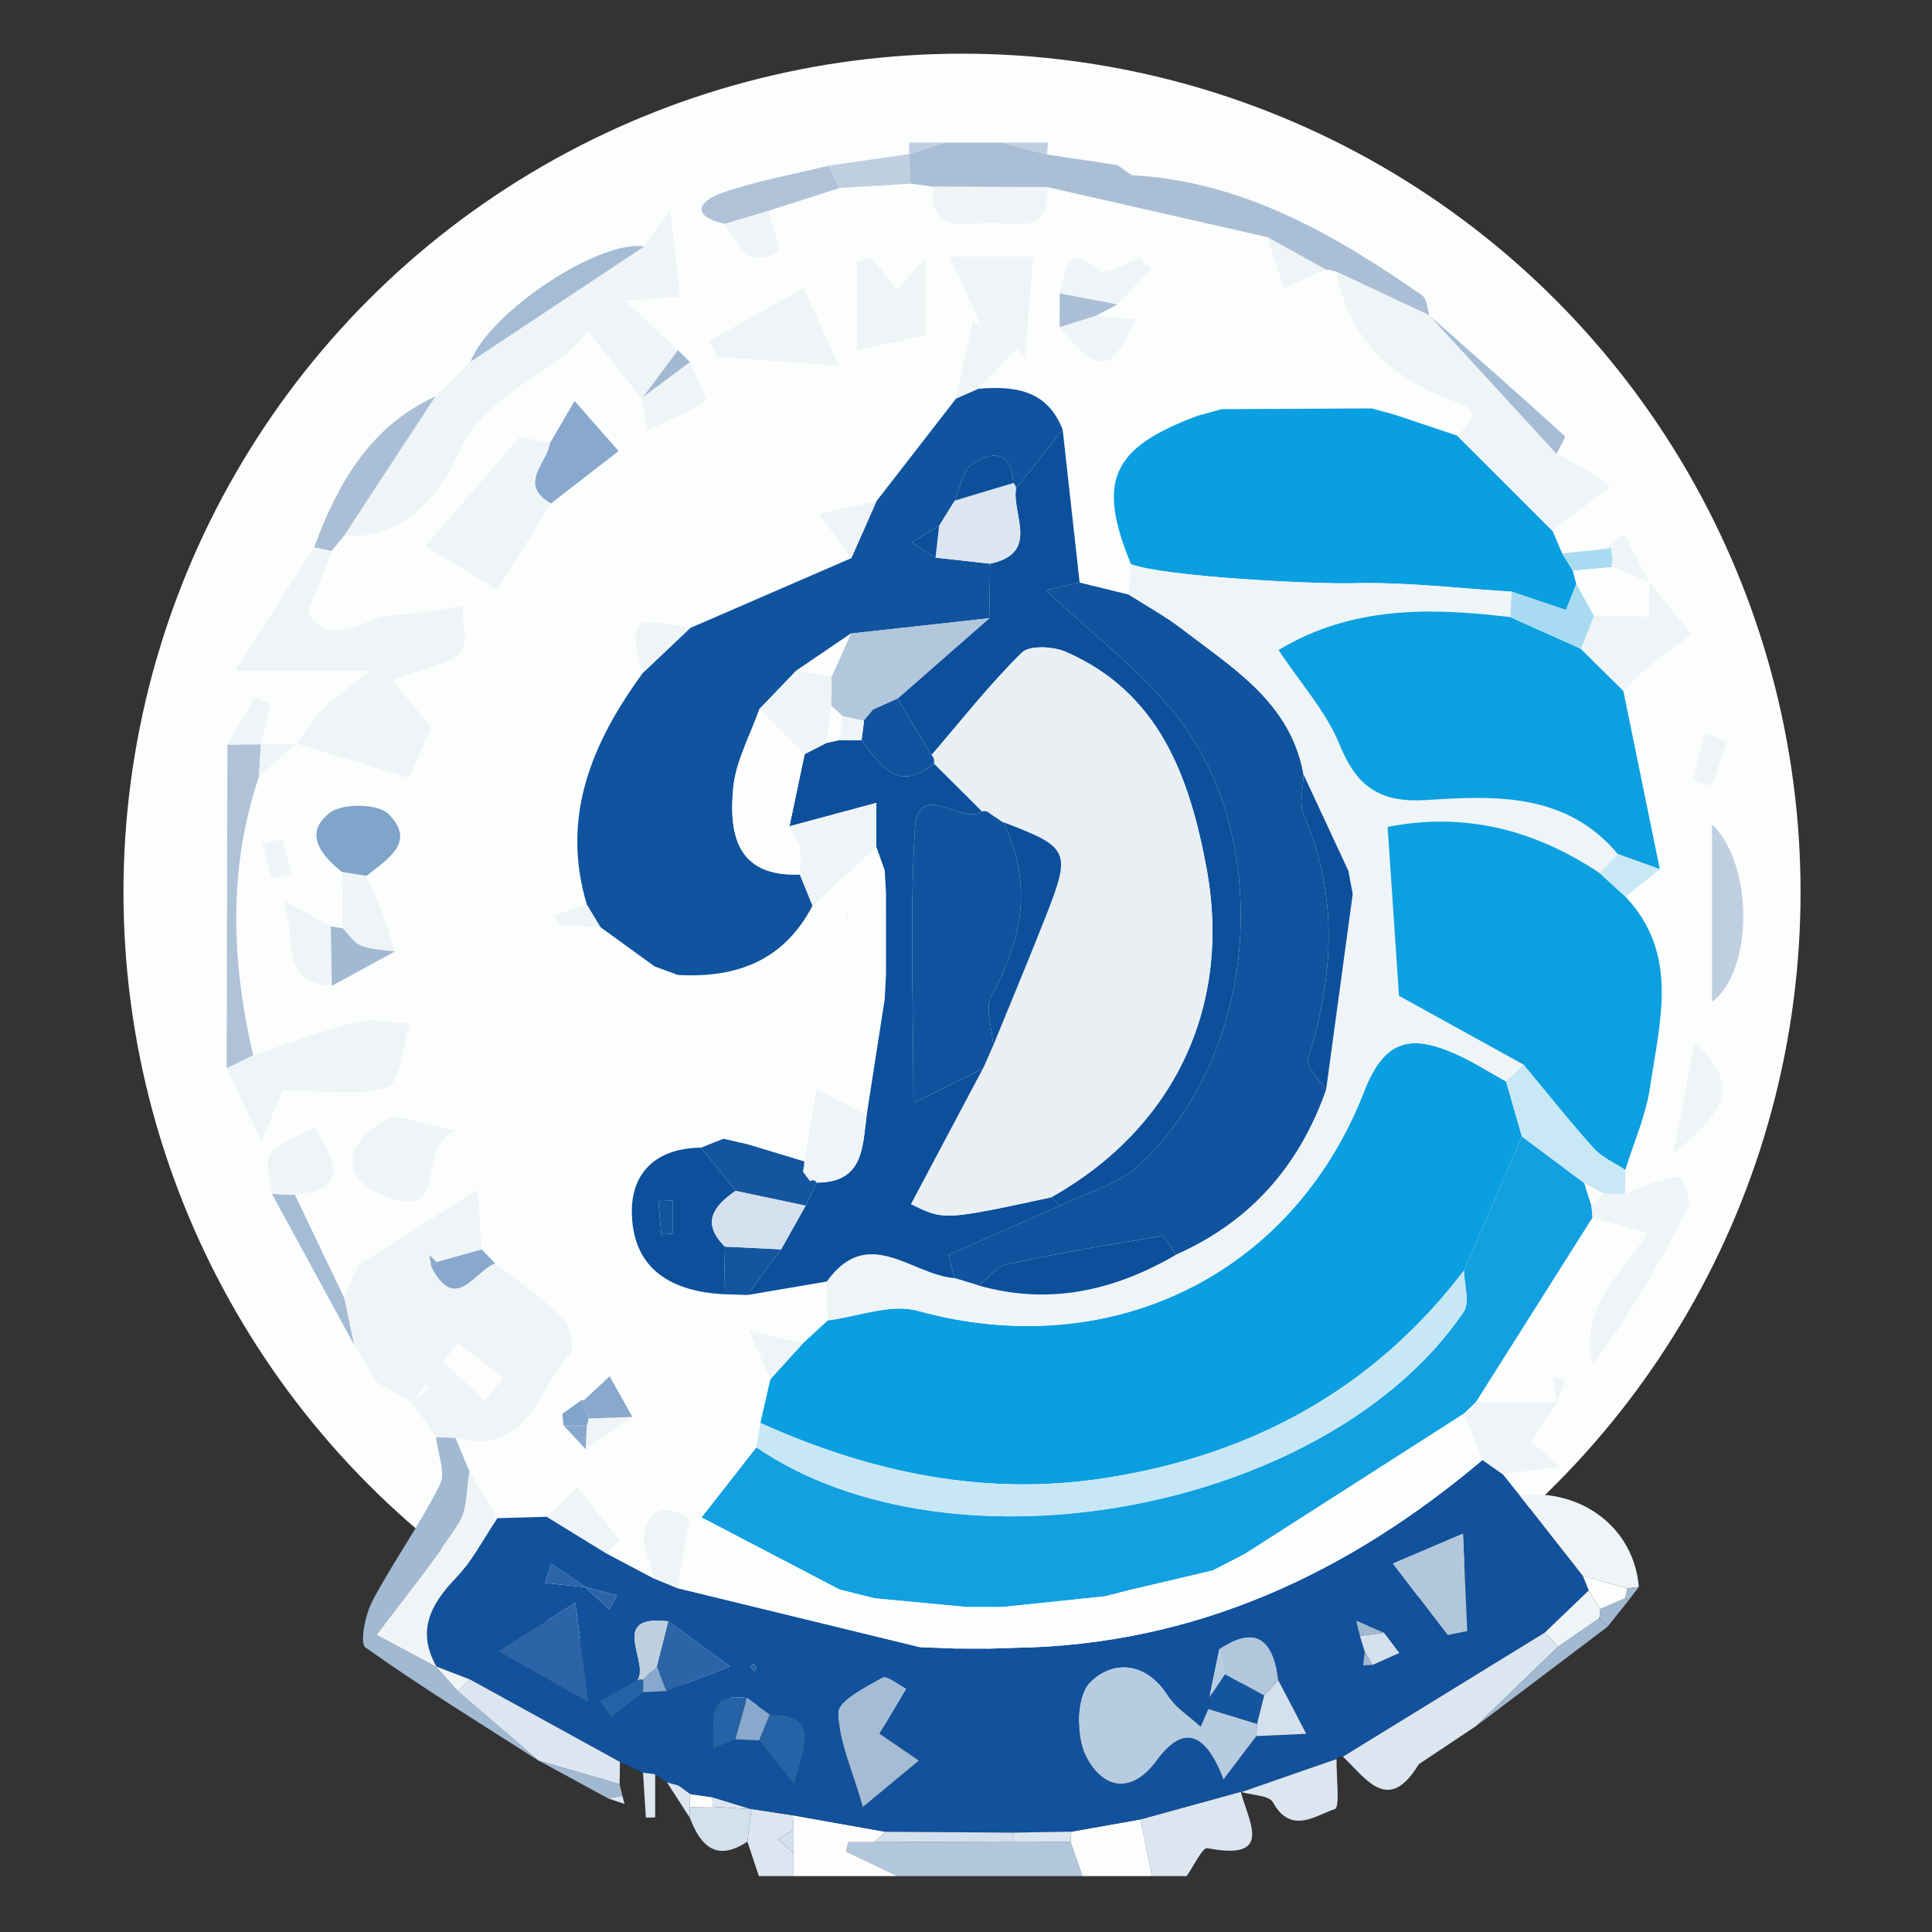 <?xml version="1.0" encoding="utf-8"?>
<!-- Generator: Adobe Illustrator 24.1.2, SVG Export Plug-In . SVG Version: 6.00 Build 0)  -->
<svg version="1.1" id="Слой_1" xmlns="http://www.w3.org/2000/svg" xmlns:xlink="http://www.w3.org/1999/xlink" x="0px" y="0px"
	 viewBox="0 0 1024 1024" style="enable-background:new 0 0 1024 1024;" xml:space="preserve">
<rect x="0" y="0" width="1024" height="1024" fill="#333333" stroke="none"/>
<g>
	<circle style="fill:#FCFDFD;" cx="509.889" cy="472.889" r="444.444"/>
	<path style="fill:#AABFD5;" d="M599.785,92.868c58.767,3.118,107.253,31.271,153.896,63.614
		c2.573,1.784,2.723,7.061,4,10.714
		c-16.436-7.717-32.872-15.435-49.309-23.154c-1.896-0.561-3.826-0.953-5.791-1.177
		c-10.325-5.735-20.649-11.471-30.973-17.207
		c-38.835-8.832-77.669-17.664-116.501-26.487
		c-20.182-0.062-40.367-0.132-60.552-0.203c-3.984-0.556-7.969-1.113-11.959-1.642
		c-0.27-5.204-0.535-10.435-0.799-15.667c0,0,0.047-0.038,0.047-0.037
		c6.14-2.015,12.279-4.031,18.418-6.047c10.213,0,20.426,0,30.639,0
		c8.017,2.112,16.034,4.224,24.051,6.336c12.439,1.868,24.878,3.736,37.318,5.607
		C594.776,89.302,597.281,91.085,599.785,92.868z"/>
	<path style="fill:#DCE6F1;" d="M657.646,949.684c3.979,15.633,17.874,36.833-17.706,29.883
		c-2.6-0.508-7.279,9.62-10.991,14.804c-6.128,0-12.256,0-18.384,0
		c-2.02-10.022-4.04-20.044-6.06-30.066
		C622.219,959.431,639.933,954.557,657.646,949.684z"/>
	<path style="fill:#B2C7DC;" d="M573.799,994.37c-32.682,0-65.364,0-98.046,0
		c-9.135-4.364-18.27-8.729-27.405-13.093c0.445-1.632,0.891-3.264,1.336-4.897
		c4.565,0,9.13,0,13.695-0.003c24.546-0.118,49.092-0.232,73.638-0.347
		c10.135,0.089,20.27,0.178,30.405,0.267
		C569.547,982.321,571.673,988.346,573.799,994.37z"/>
	<path style="fill:#FDFDFD;" d="M463.378,976.38c-4.565,0-9.13,0-13.695,0
		c-0.445,1.632-0.891,3.264-1.336,4.897c9.135,4.365,18.27,8.729,27.405,13.093
		c-18.384,0-36.767,0-55.151,0c-0.003-4.085-0.006-8.17-0.008-12.255
		c0.025-4.091,0.05-8.183,0.075-12.274c-0.146-2.56-0.292-5.121-0.438-7.681
		c16.356,2.903,32.711,5.807,49.067,8.71
		C467.324,972.707,465.351,974.544,463.378,976.38z"/>
	<path style="fill:#FCFDFD;" d="M573.799,994.37c-2.126-6.025-4.252-12.049-6.375-18.077
		c0.095-1.831,0.227-3.656,0.401-5.479c12.227-2.17,24.455-4.34,36.682-6.51
		c2.02,10.022,4.04,20.044,6.06,30.066
		C598.31,994.37,586.054,994.37,573.799,994.37z"/>
	<path style="fill:#DCE6F1;" d="M420.229,962.16c0.146,2.56,0.292,5.121,0.437,7.682
		c-2.747,1.67-5.493,3.34-8.239,5.01c2.722,2.421,5.444,4.842,8.166,7.264
		c0.003,4.085,0.006,8.17,0.008,12.255c-6.128,0-12.256,0-18.384,0
		c-2.026-6.089-4.052-12.177-6.078-18.268c0.715-5.768,1.43-11.535,2.145-17.301
		C405.6,959.921,412.914,961.04,420.229,962.16z"/>
	<path style="fill:#BECFE0;" d="M554.954,81.91c-8.017-2.112-16.034-4.224-24.051-6.336
		c8.171,0,16.341,0,24.512,0C555.261,77.686,555.108,79.798,554.954,81.91z"/>
	<path style="fill:#BECFE0;" d="M500.264,75.574c-6.139,2.016-12.279,4.032-18.418,6.047
		c0.053-2.016,0.064-4.032,0.035-6.047C488.008,75.574,494.136,75.574,500.264,75.574
		z"/>
	<path style="fill:#12519C;" d="M420.229,962.16c-7.315-1.12-14.63-2.239-21.944-3.358
		l-0.285,0.106c-6.822-2.093-13.644-4.185-20.466-6.278
		c-3.929-0.559-7.857-1.118-11.786-1.677c0,0,0.475,0.276,0.475,0.276
		c-2.201-1.621-4.402-3.243-6.602-4.864c-2.035-0.552-4.069-1.104-6.104-1.656
		c-2.087-1.44-4.174-2.88-6.261-4.32c-2.145-0.288-4.29-0.576-6.435-0.864
		c-4.075-1.886-8.15-3.771-12.226-5.657
		c-26.511-14.577-53.022-29.153-79.532-43.73
		c-6.044-2.328-12.087-4.655-18.131-6.983l0.587,0.476
		c-10.768-18.727-3.649-32.917,9.989-47.121c8.834-9.201,14.813-21.141,22.071-31.853
		c8.755-0.243,17.509-0.486,26.264-0.732c10.518,6.462,21.037,12.926,31.555,19.39
		c8.397,4.437,16.794,8.873,25.191,13.31c4.161,1.703,8.321,3.406,12.482,5.109
		c42.844,10.43,85.689,20.861,128.533,31.291
		c6.32,0.246,12.64,0.491,18.96,0.737c6.014,0.014,12.028,0.027,18.042,0.041
		c4.324-0.136,8.648-0.273,12.971-0.409c95.474-1.45,176.427-39.064,248.184-99.576
		c3.585,2.516,7.17,5.031,10.756,7.547c2.942,3.69,5.884,7.38,8.828,11.069
		c11.189,14.257,22.377,28.515,33.563,42.773c1.065,2.576,2.13,5.153,3.196,7.729
		c-7.79,7.471-15.58,14.943-23.37,22.414
		c-35.648,21.91-71.297,43.82-106.945,65.73l-1.962-0.103
		c0,0-1.42,1.357-1.42,1.358c-16.787,5.833-33.574,11.666-50.361,17.499
		c0,0-0.395-0.145-0.397-0.147c-17.716,4.871-35.43,9.745-53.143,14.618
		c-12.227,2.17-24.455,4.34-36.682,6.51c-10.246,0.172-20.493,0.343-30.739,0.515
		c-22.596-0.153-45.192-0.307-67.788-0.46
		C452.941,967.966,436.585,965.063,420.229,962.16z M723.343,875.44
		c-0.283,2.404-0.566,4.809-0.849,7.213c1.65-0.057,3.3-0.115,4.951-0.172
		c4.742-2.123,9.484-4.247,14.226-6.37c-2.695-3.57-5.39-7.139-8.085-10.709
		c-4.86-2.08-9.721-4.159-14.581-6.239c0.59,2.644,1.18,5.287,1.77,7.931
		C721.63,869.875,722.486,872.658,723.343,875.44z M310.251,841.288
		c4.239,3.928,8.479,7.855,12.718,11.783c1.364-2.526,2.728-5.052,4.092-7.578
		c-5.571-1.435-11.142-2.869-16.713-4.304c-6.063-4.137-12.126-8.274-18.189-12.41
		c-1.11,3.41-2.22,6.819-3.33,10.229
		C295.969,839.768,303.109,840.528,310.251,841.288z M340.854,896.899
		c4.11-0.197,8.219-0.393,12.329-0.59c8.898-3.43,17.797-6.86,33.81-13.033
		c-15.985-11.666-24.401-17.809-32.818-23.952
		c-32.267-3.732-9.577,21.53-16.467,31.186
		c-6.609,3.678-13.218,7.355-19.827,11.033c2.046,2.891,4.093,5.782,6.139,8.673
		C329.631,905.779,335.242,901.342,340.854,896.899z M646.253,874.2
		c-1.75,8.474-3.5,16.949-5.249,25.423c-0.183,2.043-0.367,4.087-0.55,6.13
		c-1.363,3.151-2.725,6.302-4.088,9.453c-5.976-5.525-13.367-10.134-17.657-16.751
		c-11.75-18.125-29.37-18.455-41.007-6.54
		c-7.045,7.214-7.419,27.905-2.305,38.417c8.073,16.594,23.361,22.213,37.752,2.636
		c12.852-17.483,24.946-17.078,35.336,10.129
		c7.723-10.192,12.554-16.567,17.384-22.94c8.164-0.369,16.328-0.737,26.485-1.196
		c-6.03-11.547-10.458-20.028-14.886-28.508
		C674.758,870.268,666.536,860.661,646.253,874.2z M377.703,926.988
		c4.014-1.711,8.027-3.421,12.041-5.131c4.193,0.204,8.386,0.409,12.579,0.613
		c4.905,6.094,9.809,12.189,18.568,23.072
		c6.34-22.271,12.665-36.612-12.927-36.771c-4.01-2.942-8.021-5.884-12.031-8.827
		c-24.292-3.245-16.101,15.373-18.222,27.05c-0.462,0.847-0.923,1.695-1.385,2.542
		C376.784,928.688,377.244,927.838,377.703,926.988z M466.099,918.869
		c5.149-8.648,9.651-16.211,14.153-23.773c-4.272-2.113-10.208-7.141-12.522-5.822
		c-8.843,5.041-23.249,12.095-23.277,18.453
		c-0.066,14.706,7.04,29.445,12.901,50.004
		c14.154-11.747,21.024-17.448,29.64-24.599
		C477.118,926.391,470.904,922.149,466.099,918.869z M767.341,866.611
		c3.443-0.707,6.887-1.414,10.33-2.121c-0.76-17.195-1.519-34.39-2.279-51.586
		c-11.435,4.876-22.871,9.752-37.105,15.821
		C750.865,845.128,759.103,855.87,767.341,866.611z M311.899,902.153
		c-2.892-21.876-4.594-34.749-6.965-52.686
		c-17.571,11.056-28.253,17.777-40.911,25.742
		C279.797,884.087,291.006,890.395,311.899,902.153z M400.83,883.717
		c-0.479-0.648-0.958-1.296-1.437-1.944c-0.589,0.542-1.179,1.084-1.768,1.627
		c0.794,0.828,1.589,1.656,2.383,2.484
		C400.282,885.161,400.556,884.439,400.83,883.717z"/>
	<path style="fill:#0A9FE0;" d="M425.563,712.011c4.407-4.06,8.814-8.119,13.221-12.179
		c15.945-1.97,33.304-9.048,47.607-5.09
		c100.86,27.912,198.38-17.732,236.72-116.48
		c11.063-28.494,25.81-29.595,48.343-19.682
		c9.285,4.085,17.891,9.713,26.807,14.638c2.789,9.706,5.576,19.413,8.364,29.12
		c-10.23,23.696-20.46,47.392-30.69,71.088
		c-47.992,62.847-112.204,97.738-189.601,109.884
		c-64.245,10.082-124.853-2.773-183.315-29.105
		c1.773-7.746,3.545-15.491,5.318-23.237
		C414.08,724.65,419.821,718.331,425.563,712.011z"/>
	<path style="fill:#10549F;" d="M365.78,332.876c28.478-12.349,56.955-24.699,85.433-37.048
		c4.456-10.079,8.912-20.159,13.368-30.238
		c14.06-18.125,28.12-36.249,42.18-54.374
		c3.901-1.719,7.803-3.439,11.704-5.158c19.215-1.593,36.636,0.508,44.782,21.72
		c-8.258,10.424-16.516,20.849-24.773,31.273c0.02-1.127-0.454-2.139-1.421-3.038
		c-0.832-17.785-11.753-16.827-21.991-9.774c-5.007,3.449-6.119,12.548-8.994,19.089
		c-2.762,4.455-5.525,8.909-8.287,13.364c-4.837,2.902-9.674,5.805-14.512,8.707
		c4.192,2.711,8.385,5.422,12.577,8.133c9.649,1.083,19.299,2.165,28.948,3.248
		c-0.144,9.633-0.289,19.265-0.433,28.898
		c-24.459,2.704-48.917,5.407-73.376,8.112
		c-9.688,6.591-19.376,13.181-29.063,19.77
		c-6.47,6.756-12.94,13.511-19.41,20.267
		c-4.831,13.873-12.486,27.472-13.865,41.68
		c-2.382,24.554,1.843,47.372,35.286,45.994c2.24,5.512,4.479,11.024,6.719,16.536
		c-15.095,29.13-40.359,38.498-71.372,36.694
		c-4.109-1.501-8.217-3.003-12.326-4.504c-9.585-6.952-19.169-13.903-28.754-20.854
		c-2.363-3.909-4.725-7.818-7.088-11.727c-14.159-46.732,2.707-86.018,29.522-122.917
		C349.015,348.777,357.397,340.826,365.78,332.876z"/>
	<path style="fill:#12A0E0;" d="M775.936,673.428c10.23-23.696,20.46-47.392,30.69-71.088
		c11.028,8.25,22.055,16.499,33.083,24.749c1.271,3.997,2.543,7.993,3.814,11.99
		c0.187,2.067,0.375,4.133,0.562,6.2c-20.638,32.655-41.277,65.309-61.915,97.964
		c-2.066,1.997-4.131,3.994-6.197,5.99
		c-38.777,24.826-77.554,49.653-116.33,74.479
		c-5.629,2.888-11.259,5.776-16.888,8.664
		c-14.782,3.482-29.565,6.965-44.347,10.447
		c-4.279,1.09-8.558,2.18-12.837,3.27c-18.169,1.893-36.337,3.786-54.505,5.679
		c-6.235-0.009-12.47-0.018-18.705-0.027
		c-16.259-1.534-32.518-3.068-48.776-4.601
		c-6.182-1.544-12.364-3.087-18.546-4.631
		c-24.389-12.738-48.778-25.477-73.167-38.215
		c9.692-12.382,19.385-24.763,29.076-37.149
		c104.537,71.284,303.372,33.526,374.826-71.812
		C779.183,690.308,776.031,680.832,775.936,673.428z"/>
	<path style="fill:#10549F;" d="M572.225,308.784c8.707,2.135,17.414,4.269,26.12,6.404
		c9.394,6.01,19.283,11.378,28.091,18.148
		c27.179,20.892,57.721,39.178,64.475,77.184c-0.1,7.12-2.508,15.236,0.069,21.2
		c18.602,43.048,15.857,85.9,2.363,129.514
		c-1.291,4.171,6.111,11.029,9.477,16.64
		c-14.226,40.255-40.186,69.816-79.526,87.182
		c-2.691-3.429-5.891-10.121-7.995-9.792c-27.333,4.265-54.61,9.063-81.643,14.92
		c-5.538,1.2-10.011,7.308-14.975,11.154c-4.273-1.307-8.546-2.614-12.819-3.922
		c-1.613-6.278-3.225-12.556-3.166-12.328
		c20.36-8.992,39.602-17.491,58.844-25.989
		c14.208-7.048,31.045-11.267,42.187-21.614
		c62.987-58.492,71.363-169.314,22.021-235.183
		c-19.345-25.824-46.582-45.741-71.535-69.602
		C559.583,311.534,565.904,310.159,572.225,308.784z"/>
	<path style="fill:#0A9FE0;" d="M822.909,281.428c1.684,3.957,3.369,7.914,5.058,11.867
		c1.899,3.06,3.793,6.126,5.689,9.189c0.622,2.31,1.242,4.621,1.861,6.932
		c-2.029,5.092-4.058,10.185-5.53,13.879
		c-10.842-3.647-19.837-6.673-28.832-9.699
		c-27.944-1.685-55.935-5.188-83.816-4.465
		c-21.276,0.552-99.799-3.401-117.898-10.095
		c-18.207-44.204-10.283-61.773,35.499-78.705c4.179-1.153,8.357-2.306,12.536-3.459
		c26.504-0.132,53.008-0.264,79.513-0.396c4.141,1.127,8.281,2.254,12.422,3.382
		c10.959,3.68,21.919,7.361,32.885,11.031
		C789.171,247.729,806.04,264.579,822.909,281.428z"/>
	<path style="fill:#EFF4F7;" d="M599.44,299.037c18.1,6.693,96.622,10.647,117.898,10.095
		c27.881-0.723,55.872,2.78,83.816,4.465c-0.209,4.5-0.418,9-0.627,13.501
		c-42.587-5.187-84.436-5.845-122.874,17.44
		c11.992,18.1,25.452,32.934,32.461,50.36
		c9.055,22.512,21.921,30.72,46.044,29.131
		c36.619-2.413,74.119-3.836,101.362,28.66c-3.236,3.346-6.472,6.693-9.708,10.039
		c-34.376-22.945-71.494-32.502-112.352-24.454
		c2.185,32.426,4.273,63.406,6.034,89.522c23.969,13.245,45.003,24.868,66.036,36.491
		c-3.09,2.979-6.18,5.957-9.27,8.935c-8.915-4.926-17.52-10.555-26.806-14.639
		c-22.534-9.913-37.28-8.812-48.343,19.682
		c-38.341,98.748-135.86,144.392-236.72,116.48
		c-14.303-3.958-31.662,3.12-47.607,5.09c-0.177-6.869-0.354-13.738-0.531-20.606
		c21.737-30.45,45.011-3.526,67.61-1.81c4.273,1.307,8.546,2.614,12.819,3.922
		c37.375,10.645,71.864,2.769,104.613-16.282
		c39.34-17.366,65.299-46.928,79.526-87.182c4.719-34.684,9.438-69.368,14.156-104.052
		c-0.779-4.105-1.559-8.21-2.338-12.315
		c-7.909-16.996-15.818-33.992-23.727-50.987
		c-6.754-38.006-37.296-56.292-64.475-77.184
		c-8.809-6.771-18.697-12.139-28.091-18.148
		C598.711,309.804,599.075,304.421,599.44,299.037z"/>
	<path style="fill:#0C509C;" d="M505.863,677.417c-22.599-1.716-45.873-28.64-67.61,1.81
		c-14.017,2.382-28.034,4.766-42.05,7.15
		c5.937-8.064,11.874-16.128,17.812-24.192c4.335-7.718,8.669-15.435,13.004-23.153
		c1.947-4.08,3.893-8.16,5.84-12.24c24.995,0.044,24.247-18.968,26.495-35.762
		c3.188-20.491,6.375-40.982,9.562-61.473c0.231-4.322,0.462-8.643,0.693-12.965
		c0.003-14.29,0.005-28.581,0.008-42.871c-0.231-4.135-0.463-8.27-0.694-12.406
		c-1.479-4.163-2.959-8.325-4.438-12.488c-0-7.381-0-14.763-0-23.285
		c-18.167,4.895-32.108,8.651-46.048,12.407
		c2.683-12.755,5.365-25.511,8.048-38.266c3.891-1.982,7.783-3.963,11.674-5.945
		c2.278-0.503,4.557-1.006,6.835-1.508c3.88,0.06,7.76,0.12,11.64,0.18
		c9.94,13.013,19.172,28.242,38.373,12.238
		c8.512,8.469,17.023,16.938,25.534,25.407
		c-10.904,7.835-34.039-18.052-35.657,9.75
		c-2.702,46.426-0.738,93.124-0.738,144.941
		c10.749-5.358,23.822-11.875,36.895-18.392
		c-12.716,23.952-25.432,47.903-38.153,71.863
		c17.454,8.615,17.454,8.615,74.259-3.609c1.465,1.498,2.929,2.996,4.394,4.493
		c-19.242,8.498-38.484,16.997-58.844,25.989
		C502.638,664.861,504.25,671.139,505.863,677.417z"/>
	<path style="fill:#FCFDFD;" d="M531.065,851.772c18.169-1.893,36.337-3.786,54.506-5.677
		c4.279-1.089,8.558-2.181,12.836-3.272c14.782-3.482,29.565-6.965,44.363-10.423
		c5.635-2.88,11.254-5.784,16.873-8.688
		c38.777-24.826,77.554-49.653,116.33-74.479
		c3.263,8.195,6.526,16.39,9.789,24.584
		c-71.758,60.512-152.71,98.127-248.184,99.576
		c-4.324,0.136-8.648,0.273-12.971,0.409c-6.014-0.014-12.028-0.027-18.042-0.04
		c-6.32-0.246-12.64-0.492-18.96-0.737
		c-42.844-10.43-85.689-20.861-128.533-31.291
		c2.124-12.415,4.248-24.829,6.372-37.244c2.143-0.063,4.286-0.127,6.428-0.191
		c24.388,12.738,48.777,25.476,73.166,38.214c6.182,1.543,12.364,3.087,18.546,4.631
		c16.259,1.534,32.518,3.068,48.776,4.599
		C518.594,851.75,524.829,851.761,531.065,851.772z"/>
	<path style="fill:#0C509C;" d="M572.225,308.784c-6.321,1.375-12.642,2.751-18.011,3.919
		c24.954,23.861,52.191,43.778,71.535,69.602
		c49.341,65.869,40.966,176.691-22.021,235.183
		c-11.142,10.347-27.98,14.565-42.187,21.614
		c-1.465-1.498-2.93-2.996-4.393-4.492
		c64.903-36.458,96.071-101.033,82.265-174.856
		c-8.954-47.88-24.92-92.67-74.497-114.256
		c-6.729-2.93-19.246-3.611-23.375,0.456
		c-17.13,16.875-32.07,35.971-47.814,54.251
		c-5.982-9.992-11.964-19.984-17.946-29.976
		c16.193-14.184,32.385-28.368,48.578-42.552c0.144-9.633,0.289-19.265,0.433-28.898
		c26.448-5.713,11.615-25.628,13.68-39.729
		c8.258-10.424,16.515-20.849,24.773-31.273
		C566.239,254.779,569.232,281.781,572.225,308.784z"/>
	<path style="fill:#EFF4F7;" d="M262.431,669.618c11.958,9.446,24.719,18.085,35.464,28.751
		c4.058,4.028,6.994,15.981,4.41,18.801
		c-17.237,18.815-22.229,55.323-60.923,44.97
		c-3.426-0.14-6.862-0.277-10.298-0.413c-4.238-6.169-8.477-12.338-12.715-18.506
		c3.12-2.443,6.241-4.886,9.361-7.329c-0.658-0.661-1.317-1.323-1.975-1.985
		c-2.454,3.112-4.908,6.225-7.363,9.337c-6.076-3.373-12.151-6.747-18.227-10.138
		c-4.191-6.823-8.382-13.629-12.573-20.435c0,0,0.059,0.066,0.06,0.066
		c-1.735-8.268-3.47-16.537-5.205-24.805c3.589-8.398,7.179-16.796,7.429-17.382
		c22.938-14.502,41.156-26.019,63.265-39.997c0.969,14.106,1.573,22.888,2.176,31.672
		c-7.99,2.237-15.979,4.473-23.973,6.713c-1.253-1.235-2.502-2.474-3.751-3.713
		c0.369,2.143,0.738,4.286,1.107,6.428
		C241.468,696.192,251.401,673.834,262.431,669.618z M242.929,711.994
		c-2.756,3.216-5.513,6.432-8.269,9.648c7.435,6.833,14.87,13.666,22.305,20.5
		c3.284-3.913,6.568-7.825,9.852-11.738
		C258.854,724.268,250.891,718.131,242.929,711.994z"/>
	<path style="fill:#C7E7F6;" d="M775.936,673.428c0.095,7.405,3.247,16.881-0.164,21.909
		c-71.454,105.338-270.289,143.096-374.826,71.812
		c0.691-4.311,1.382-8.626,2.074-12.942
		c58.463,26.332,119.07,39.187,183.315,29.105
		C663.733,771.166,727.944,736.275,775.936,673.428z"/>
	<path style="fill:#EFF4F7;" d="M157.116,394.104c4.67-6.174,8.801-12.871,14.16-18.374
		c5.383-5.529,11.989-9.869,25.079-20.353c-26.942,0-43.938,0-71.736,0
		c16.549-25.83,29.209-45.59,41.883-65.35c3.095,0.669,6.177,1.338,9.259,2.007
		c-3.925,10.047-7.85,20.095-12.79,32.741
		c12.915,20.177,31.063,1.354,47.286,1.011c11.654-0.246,23.256-3.012,34.881-4.654
		c-0.114,8.594,3.223,21.288-1.079,24.906
		c-8.317,6.994-20.94,8.87-36.151,14.481
		c4.388,5.288,10.557,12.723,20.568,24.786c-1.512,3.55-6.302,14.798-11.53,27.073
		c-20.12-6.152-39.989-12.227-59.857-18.303
		C157.089,394.076,157.116,394.104,157.116,394.104z"/>
	<path style="fill:#EFF4F7;" d="M339.965,210.978c-8.701-10.886-17.402-21.772-28.496-35.65
		c-16.718,24.238-52.459,29.922-68.448,64.92
		c-9.481,20.753-28.337,46.214-60.701,43.746
		c16.15-24.633,32.304-49.265,48.458-73.897c0,0-0.378,0.381-0.376,0.379
		c6.16-6.106,12.319-12.211,18.478-18.316c0,0,0.514-0.425,0.509-0.422
		c30.672-20.368,61.35-40.739,92.028-61.111c3.282-4.667,6.564-9.334,13.841-19.683
		c2.033,18.21,3.462,31.009,5.165,46.257c-9.694,0.742-16.773,1.284-29.047,2.224
		c11.637,10.874,19.812,18.513,27.987,26.154
		c-6.157,8.267-12.315,16.533-18.472,24.799L339.965,210.978z"/>
	<path style="fill:#EFF4F7;" d="M822.909,281.428c-16.869-16.849-33.738-33.699-50.614-50.538
		c16.664-14.287,2.858-16.237-7.883-20.65
		c-29.982-12.32-50.225-33.263-56.038-66.204
		c16.435,7.725,32.871,15.443,49.307,23.16c-0-0.002,0.1,0.167,0.1,0.167
		c22.395,24.393,44.789,48.785,67.184,73.177c5.228,2.789,10.573,5.383,15.65,8.424
		c4.436,2.658,8.57,5.819,12.838,8.758c-3.334,2.567-6.667,5.134-10.001,7.701
		c-0.86-0.451-1.719-0.903-2.579-1.354c0.839,0.472,1.678,0.944,2.517,1.416
		C836.563,270.8,829.736,276.114,822.909,281.428z"/>
	<path style="fill:#EFF4F7;" d="M134.15,559.273c18.318-6.011,36.393-13.013,55.062-17.596
		c8.705-2.137,18.561,0.414,27.896,0.841c-3.826,11.79-5.13,31.607-11.985,33.759
		c-16.05,5.039-34.76,1.611-55.334,1.611
		c-2.184,5.29-5.492,13.301-11.253,27.255
		c-7.309-15.465-12.855-27.201-18.4-38.943
		C124.809,563.887,129.48,561.58,134.15,559.273z"/>
	<path style="fill:#A2B9D2;" d="M231.085,761.728c3.436,0.136,6.872,0.273,10.298,0.413
		c2.496,5.969,5.003,11.934,7.51,17.898c-1.734,9.177-1.003,19.935-5.681,27.225
		c-12.461,19.42-27.25,37.348-43.664,59.277
		c11.767,6.29,21.869,11.689,31.971,17.089c0,0-0.587-0.476-0.584-0.474
		c3.947,4.431,7.891,8.86,11.835,13.288
		c14.321,12.306,28.642,24.612,42.963,36.917
		c-30.876-19.77-62.171-38.951-92.018-60.167
		c-3.2-2.275-0.099-17.538,3.764-24.823
		c11.094-20.925,25.139-40.32,35.684-61.482
		C236.373,780.446,231.99,770.221,231.085,761.728z"/>
	<path style="fill:#EFF4F7;" d="M292.009,266.871c-9.341,14.975-18.682,29.949-28.486,45.667
		c-14.149-8.584-26.906-16.322-38.065-23.093
		c18.221-21.05,33.182-38.334,50.064-57.837c2.509,0.494,9.268,1.823,16.028,3.153
		C290.116,245.488,274.275,256.418,292.009,266.871z"/>
	<path style="fill:#0C509C;" d="M383.75,685.973c-27.392-1.421-47.99-12.79-48.848-42.42
		c-0.646-22.285,13.231-35.061,36.6-35.265
		c6.119,7.634,12.237,15.269,18.356,22.904
		c-11.62,7.987-18.387,16.902-5.648,29.542
		C384.057,669.147,383.904,677.56,383.75,685.973z M356.471,636.304
		c-2.518,0.106-5.036,0.211-7.554,0.317c0.538,5.88,1.076,11.76,1.615,17.64
		c1.98-0.132,3.959-0.264,5.939-0.396
		C356.471,648.012,356.471,642.158,356.471,636.304z"/>
	<path style="fill:#AFC2D7;" d="M134.15,559.273c-4.671,2.307-9.341,4.613-14.013,6.926
		c0.131-57.178,0.264-114.362,0.395-171.552
		c5.892-0.051,11.785-0.096,17.679-0.141c0,0,0.036-0.043,0.04-0.046
		c-0.33,5.722-0.665,11.448-0.999,17.173
		C120.756,460.522,122.695,509.798,134.15,559.273z"/>
	<path style="fill:#EFF4F7;" d="M518.464,206.057c-3.901,1.719-7.803,3.439-11.704,5.158
		c2.918-13.706,5.836-27.412,8.755-41.117c1.629,1.191,3.258,2.382,4.886,3.574
		c-5.529-12.234-11.057-24.469-17.002-37.623c18.099,0,29.995,0,44.204,0
		c-1.35,16.399-2.844,34.559-4.339,52.72c-1.406-1.393-2.812-2.786-4.218-4.179
		C532.185,191.745,525.324,198.901,518.464,206.057z"/>
	<path style="fill:#EFF4F7;" d="M231.518,883.631c-10.102-5.4-20.205-10.8-31.971-17.089
		c16.414-21.929,31.204-39.857,43.664-59.277
		c4.678-7.29,3.947-18.048,5.681-27.225c4.894,8.201,9.789,16.403,14.685,24.61
		c-7.257,10.719-13.236,22.659-22.07,31.86
		C227.869,850.714,220.751,864.903,231.518,883.631z"/>
	<path style="fill:#EFF4F7;" d="M444.593,193.682c-26.675-1.865-45.581-3.188-64.487-4.51
		c-1.364-2.848-2.728-5.697-4.091-8.545c16.6-9.29,33.201-18.581,49.801-27.871
		C430.78,163.577,435.744,174.398,444.593,193.682z"/>
	<path style="fill:#EFF4F7;" d="M462.102,136.737c3.997,5.047,7.994,10.094,13.241,16.718
		c4.127-4.491,8.005-8.711,14.978-16.298c0,16.219,0,27.511,0,40.493
		c-10.895,2.401-22.284,4.91-36.104,7.954c0-17.137,0-31.954,0-46.77
		C456.845,138.136,459.473,137.436,462.102,136.737z"/>
	<path style="fill:#EFF4F7;" d="M241.612,599.26c-21.863,8.336-2.743,45.808-34.451,35.878
		c-26.193-8.203-27.591-27.941-2.011-41.837
		C211.562,589.817,223.173,595.894,241.612,599.26z"/>
	<path style="fill:#80A4CA;" d="M181.321,462.238c-10.975-8.866-20.726-20.483-6.536-31.424
		c6.712-5.176,25.42-4.968,31.049,0.567
		c15.232,14.978-0.761,24.118-11.609,32.898
		C189.922,463.593,185.621,462.916,181.321,462.238z"/>
	<path style="fill:#EFF4F7;" d="M418.435,437.949c13.941-3.756,27.881-7.512,46.048-12.407
		c0,8.523,0,15.904,0,23.285c-11.278,10.403-22.556,20.805-33.834,31.208
		c-2.239-5.512-4.479-11.024-6.717-16.538c0.066-4.592,0.894-9.343-0.026-13.727
		C423.039,445.63,420.333,441.874,418.435,437.949z"/>
	<path style="fill:#A5BCD5;" d="M341.417,130.628c-30.678,20.371-61.356,40.743-92.028,61.111
		C259.333,165.511,317.541,126.858,341.417,130.628z"/>
	<path style="fill:#88A9CD;" d="M292.009,266.871c-17.734-10.453-1.893-21.384-0.459-32.11
		c3.774-6.457,7.55-12.913,12.989-22.213
		c7.787,8.856,14.03,15.956,23.324,26.527
		C314.658,249.313,303.333,258.092,292.009,266.871z"/>
	<path style="fill:#DCE6F1;" d="M285.733,933.363c-14.321-12.306-28.642-24.612-42.962-36.918
		c2.098-2.103,4.195-4.205,6.292-6.308c26.511,14.577,53.022,29.153,79.532,43.73
		c-0.064,3.939-0.127,7.878-0.189,11.814c-14.267-4.161-28.535-8.32-42.804-12.479
		L285.733,933.363z"/>
	<path style="fill:#AABFD5;" d="M230.779,210.097c-16.154,24.632-32.309,49.264-48.458,73.897
		c-2.184,2.671-4.372,5.34-6.56,8.025c-3.081-0.654-6.163-1.323-9.259-1.992
		C179.035,256.245,196.042,226.047,230.779,210.097z"/>
	<path style="fill:#EFF4F7;" d="M459.353,591.031c-2.248,16.794-1.5,35.806-26.495,35.762
		c-0.95-1.315-2.129-1.569-3.536-0.76c-1.246-1.67-2.491-3.34-3.737-5.01
		c0.388-1.788,0.647-3.595,0.777-5.42c1.944-11.506,3.889-23.013,6.478-38.332
		C444.343,583.242,451.848,587.136,459.353,591.031z"/>
	<path style="fill:#A5BCD5;" d="M182.447,687.933c1.735,8.269,3.47,16.537,5.205,24.805
		c-14.496-26.634-28.993-53.269-43.485-79.902c4.041,0.123,8.077,0.245,12.114,0.367
		C165.003,651.447,173.725,669.69,182.447,687.933z"/>
	<path style="fill:#EFF4F7;" d="M156.282,633.203c-4.037-0.122-8.073-0.244-12.114-0.367
		c-0.575-7.225-4.259-16.811-0.987-21.119c4.893-6.443,14.679-9.172,24.048-14.412
		C175.647,614.056,187.672,629.744,156.282,633.203z"/>
	<path style="fill:#EFF4F7;" d="M494.556,98.967c20.185,0.071,40.37,0.142,60.552,0.203
		c1.718,26.91-18.601,18.315-31.969,18.953
		C509.769,118.761,492.058,123.117,494.556,98.967z"/>
	<path style="fill:#14559F;" d="M426.362,615.604c-0.13,1.825-0.389,3.632-0.777,5.42
		c1.246,1.67,2.491,3.34,3.736,5.01c1.407-0.809,2.586-0.556,3.536,0.76
		c-1.947,4.08-3.893,8.16-5.84,12.24c-12.387-2.614-24.773-5.227-37.159-7.841
		c-6.119-7.634-12.237-15.269-18.356-22.903c3.975-1.576,7.949-3.151,11.924-4.728
		c4.262,0.971,8.524,1.943,12.786,2.915
		C406.262,609.519,416.312,612.561,426.362,615.604z"/>
	<path style="fill:#AFC2D7;" d="M444.967,99.652c-12.594,4.043-25.188,8.085-37.774,12.133
		c-7.683,2.314-15.376,4.623-23.068,6.932
		c-19.409-4.652-12.89-12.575-0.808-16.718
		c18.068-6.196,37.104-9.569,55.727-14.143
		C441.019,91.788,442.993,95.72,444.967,99.652z"/>
	<path style="fill:#EFF4F7;" d="M321.397,823.314c-10.518-6.464-21.036-12.929-31.555-19.391
		c5.343-5.219,10.686-10.44,16.029-15.661c7.596,9.491,15.193,18.983,22.79,28.474
		C326.24,818.929,323.819,821.122,321.397,823.314z"/>
	<path style="fill:#EFF4F7;" d="M365.658,191.92c2.91,7.109,9.564,19.442,8.12,20.476
		c-9.181,6.576-20.151,10.658-30.531,15.562c-1.088-5.663-2.175-11.326-3.272-16.985
		c-0.009,0.005,0.916-0.594,0.916-0.594
		C349.147,204.225,357.402,198.073,365.658,191.92z"/>
	<path style="fill:#EFF4F7;" d="M561.717,155.541c3.124-10.912,2.26-27.388,21.544-12.14
		c3.215,2.543,13.754-4.168,20.908-6.603c2.005,1.925,4.011,3.851,6.016,5.776
		c-5.98,6.259-11.959,12.518-17.939,18.776
		C582.07,159.415,571.894,157.478,561.717,155.541z"/>
	<path style="fill:#EFF4F7;" d="M181.321,462.238c4.301,0.678,8.602,1.355,12.904,2.041
		c2.672,6.124,5.617,12.138,7.942,18.383c2.648,7.115,4.743,14.437,7.069,21.668
		c-5.994-0.925-12.348-0.916-17.836-3.091c-3.867-1.533-6.558-6.031-9.774-9.206
		C181.524,482.102,181.422,472.17,181.321,462.238z"/>
	<path style="fill:#EFF4F7;" d="M175.89,522.515c-28.621-1.582-18.119-24.245-25.7-45.36
		c12.233,6.752,18.683,10.312,25.134,13.88
		C175.514,501.533,175.702,512.024,175.89,522.515z"/>
	<path style="fill:#EFF4F7;" d="M365.442,804.489c-2.124,12.415-4.248,24.829-6.372,37.244
		c-4.161-1.703-8.321-3.406-12.482-5.109c-1.878-6.63-3.757-13.26-5.635-19.89
		C342.689,799.808,351.226,796.474,365.442,804.489z"/>
	<path style="fill:#BECFE0;" d="M444.967,99.652c-1.974-3.932-3.949-7.864-5.922-11.795
		c14.252-2.066,28.504-4.132,42.754-6.198c0.264,5.231,0.528,10.462,0.798,15.666
		C470.058,98.082,457.513,98.867,444.967,99.652z"/>
	<path style="fill:#EFF4F7;" d="M384.126,118.717c7.692-2.309,15.384-4.618,23.068-6.932
		c1.86,7.332,7.187,19.742,5.047,21.2
		C395.999,144.05,391.291,128.282,384.126,118.717z"/>
	<path style="fill:#EFF4F7;" d="M580.858,167.316c6.802,0.66,13.604,1.319,20.99,2.035
		c-13.206,28.928-19.107,29.29-40.234,4.083
		C568.028,171.395,574.443,169.356,580.858,167.316z"/>
	<path style="fill:#A2B9D2;" d="M175.89,522.515c-0.188-10.491-0.377-20.982-0.566-31.48
		c2.1,0.329,4.2,0.664,6.301,0.999c3.216,3.174,5.907,7.673,9.774,9.206
		c5.488,2.175,11.842,2.166,17.836,3.091
		C198.127,510.392,187.009,516.454,175.89,522.515z"/>
	<path style="fill:#EFF4F7;" d="M464.58,265.589c-4.456,10.079-8.912,20.159-13.368,30.238
		c-4.635-6.379-9.269-12.758-17.108-23.547
		C445.78,269.717,455.18,267.653,464.58,265.589z"/>
	<path style="fill:#EFF4F7;" d="M671.609,125.658c10.324,5.736,20.649,11.472,30.973,17.207
		c-7.385,3.249-14.77,6.498-22.156,9.747
		C677.487,143.627,674.548,134.642,671.609,125.658z"/>
	<path style="fill:#D4E0ED;" d="M398.285,958.802c-0.715,5.767-1.43,11.533-2.145,17.301
		c-16.495,10.921-24.825,2.235-30.548-12.708c-0.056-1.855-0.105-3.714-0.148-5.583
		c4.087-0.076,8.173-0.141,12.26-0.207c6.766,0.434,13.531,0.868,20.297,1.302
		C398,958.907,398.285,958.802,398.285,958.802z"/>
	<path style="fill:#EFF4F7;" d="M365.78,332.876c-8.382,7.95-16.765,15.901-25.147,23.851
		C333.058,328.113,334.686,326.569,365.78,332.876z"/>
	<path style="fill:#14559F;" d="M383.75,685.973c0.153-8.413,0.307-16.826,0.459-25.233
		c9.934,0.486,19.87,0.966,29.805,1.445c-5.937,8.064-11.874,16.128-17.812,24.192
		C392.052,686.242,387.901,686.107,383.75,685.973z"/>
	<path style="fill:#EFF4F7;" d="M335.18,750.989c-8.269,5.703-16.538,11.406-24.807,17.106
		c0.208-4.177,0.417-8.351,0.625-12.526c0.546-1.181,0.847-2.422,0.903-3.723
		C319.661,751.561,327.421,751.275,335.18,750.989z"/>
	<path style="fill:#A2B9D2;" d="M285.602,933.202c14.269,4.159,28.537,8.318,42.804,12.479
		c0.481,2.05,0.964,4.099,1.438,6.142c-2.498,0.46-4.986,0.925-7.475,1.39
		C310.113,946.543,297.858,939.872,285.602,933.202z"/>
	<path style="fill:#EFF4F7;" d="M425.563,712.011c-5.742,6.319-11.483,12.639-17.225,18.958
		c-3.066-6.9-6.132-13.8-11.475-25.826
		C409.206,708.097,417.384,710.054,425.563,712.011z"/>
	<path style="fill:#EFF4F7;" d="M149.668,444.491c1.652,6.185,3.304,12.369,4.956,18.553
		c-3.594,0.797-10.093,2.789-10.333,2.206c-2.337-5.678-3.628-11.787-5.217-17.773
		C142.606,446.482,146.137,445.486,149.668,444.491z"/>
	<path style="fill:#EFF4F7;" d="M138.21,394.506c-5.893,0.045-11.787,0.09-17.679,0.141
		c4.755-8.279,9.509-16.563,14.263-24.847c2.939,1.014,5.878,2.027,8.817,3.041
		C141.811,380.063,140.011,387.285,138.21,394.506z"/>
	<path style="fill:#AABFD5;" d="M580.858,167.316c-6.415,2.04-12.83,4.08-19.244,6.118
		c0.034-5.967,0.067-11.933,0.102-17.895c10.178,1.939,20.354,3.876,30.531,5.813
		C588.451,163.339,584.654,165.328,580.858,167.316z"/>
	<path style="fill:#88A9CD;" d="M262.431,669.618c-11.03,4.215-20.962,26.574-33.73,2.037
		c0.896-0.893,1.778-1.8,2.648-2.72c7.99-2.236,15.979-4.472,23.969-6.709
		C257.688,664.689,260.06,667.154,262.431,669.618z"/>
	<path style="fill:#A2B9D2;" d="M365.658,191.92c-8.255,6.153-16.511,12.306-24.767,18.459
		c6.157-8.265,12.314-16.531,18.471-24.798
		C361.461,187.692,363.559,189.806,365.658,191.92z"/>
	<path style="fill:#FCFDFD;" d="M340.953,816.734c1.878,6.63,3.757,13.26,5.635,19.89
		c-8.397-4.437-16.793-8.873-25.191-13.31c2.421-2.192,4.843-4.385,7.264-6.577
		C332.758,816.736,336.856,816.735,340.953,816.734z"/>
	<path style="fill:#EFF4F7;" d="M137.251,411.633c0.334-5.725,0.669-11.451,0.999-17.173
		c6.286-0.117,12.576-0.237,18.866-0.356c0,0-0.027-0.027-0.028-0.028
		C150.476,399.928,143.864,405.781,137.251,411.633z"/>
	<path style="fill:#88A9CD;" d="M335.18,750.989c-7.76,0.286-15.52,0.572-23.285,0.848
		c-1.208-3.28-2.41-6.551-3.612-9.821c0,0,1.035,0.236,1.044,0.244
		c4.606-4.257,9.202-8.522,13.799-12.786
		C327.144,736.645,331.162,743.817,335.18,750.989z"/>
	<path style="fill:#EFF4F7;" d="M311.111,479.645c2.363,3.909,4.725,7.818,7.088,11.727
		c-7.536-0.389-15.072-0.778-22.608-1.167c-0.309-1.867-0.618-3.734-0.926-5.601
		C300.146,482.951,305.629,481.298,311.111,479.645z"/>
	<path style="fill:#AABFD5;" d="M248.88,192.161c-6.159,6.105-12.318,12.21-18.478,18.316
		C236.561,204.372,242.72,198.266,248.88,192.161z"/>
	<path style="fill:#A5BCD5;" d="M187.593,712.672c4.191,6.806,8.382,13.612,12.573,20.435
		C195.975,726.307,191.784,719.49,187.593,712.672z"/>
	<path style="fill:#DCE6F1;" d="M365.443,957.823c0.043,1.859,0.092,3.718,0.148,5.573
		c-4.024-6.232-8.049-12.459-12.074-18.687c2.035,0.552,4.069,1.104,6.104,1.656
		c2.201,1.621,4.402,3.243,6.602,4.864c0,0-0.475-0.276-0.48-0.267
		C365.639,953.255,365.541,955.539,365.443,957.823z"/>
	<path style="fill:#DCE6F1;" d="M340.821,939.524c2.145,0.288,4.29,0.576,6.435,0.864
		c0,7.636,0,15.272,0,22.908c-1.644,0.014-3.287,0.027-4.931,0.041
		C341.824,955.399,341.322,947.461,340.821,939.524z"/>
	<path style="fill:#EFF4F7;" d="M396.212,606.476c-4.262-0.972-8.523-1.944-12.786-2.915
		C387.688,604.533,391.95,605.505,396.212,606.476z"/>
	<path style="fill:#3C72AE;" d="M468.922,461.316c0.231,4.135,0.463,8.27,0.694,12.406
		C469.385,469.586,469.153,465.451,468.922,461.316z"/>
	<path style="fill:#3C72AE;" d="M469.608,516.593c-0.231,4.322-0.462,8.643-0.693,12.965
		C469.146,525.236,469.377,520.914,469.608,516.593z"/>
	<path style="fill:#EFF4F7;" d="M739.41,219.859c-4.141-1.127-8.281-2.254-12.422-3.382
		C731.128,217.605,735.269,218.732,739.41,219.859z"/>
	<path style="fill:#EFF4F7;" d="M346.953,512.226c4.109,1.501,8.217,3.003,12.326,4.504
		C355.17,515.228,351.062,513.727,346.953,512.226z"/>
	<path style="fill:#EFF4F7;" d="M647.475,216.874c-4.179,1.153-8.357,2.307-12.536,3.459
		C639.118,219.179,643.297,218.026,647.475,216.874z"/>
	<path style="fill:#88A9CD;" d="M310.998,755.569c-0.208,4.174-0.417,8.349-0.625,12.526
		c-3.902-4.22-7.804-8.442-11.708-12.665
		C302.775,755.477,306.886,755.523,310.998,755.569z"/>
	<path style="fill:#80A4CA;" d="M310.998,755.569c-4.112-0.046-8.223-0.092-12.333-0.139
		c-0.204-2.025-0.411-4.05-0.617-6.076l-0.014,0.013
		c3.436-2.44,6.871-4.881,10.278-7.337c1.173,3.255,2.375,6.525,3.583,9.805
		C311.845,753.147,311.544,754.388,310.998,755.569z"/>
	<path style="fill:#80A4CA;" d="M323.125,729.473c-4.596,4.265-9.193,8.53-13.799,12.786
		C313.92,737.992,318.523,733.732,323.125,729.473z"/>
	<path style="fill:#EFF4F7;" d="M448.355,483.664c0.452,0.812,1.286,1.656,1.221,2.424
		c-0.064,0.751-1.046,1.424-1.625,2.131
		C448.082,486.7,448.214,485.181,448.355,483.664z"/>
	<path style="fill:#DCE6F1;" d="M322.369,953.213c2.489-0.465,4.977-0.93,7.475-1.39
		c0.399,1.442,0.788,2.879,1.178,4.316
		C328.138,955.164,325.253,954.188,322.369,953.213z"/>
	<path style="fill:#0DA0E0;" d="M807.531,564.286c-21.034-11.623-42.068-23.246-66.037-36.49
		c-1.76-26.116-3.848-57.096-6.034-89.522
		c40.858-8.048,77.976,1.509,112.353,24.453
		c4.593,4.198,9.185,8.397,13.777,12.596
		c28.746,30.533,18.003,66.486,12.927,101.128
		c-2.179,14.867-8.595,29.113-13.086,43.642
		c-5.624-3.746-12.3-6.548-16.673-11.417
		C831.861,594.318,819.874,579.142,807.531,564.286z"/>
	<path style="fill:#0DA0E0;" d="M857.522,452.688c-27.243-32.496-64.743-31.073-101.362-28.66
		c-24.124,1.59-36.99-6.619-46.044-29.131
		c-7.009-17.426-20.469-32.26-32.461-50.36
		c38.438-23.285,80.287-22.627,122.874-17.44
		c12.456,5.59,24.911,11.18,37.367,16.769
		c7.499,7.414,14.998,14.829,22.497,22.243c6.447,31.52,12.894,63.04,19.341,94.561
		C872.329,458.011,864.925,455.35,857.522,452.688z"/>
	<path style="fill:#EFF4F7;" d="M844.085,645.278c-0.187-2.067-0.375-4.133-0.562-6.2
		c2.108-2.143,4.215-4.285,6.323-6.428c3.828,0.071,7.656,0.143,11.484,0.214
		c5.502-2.177,10.889-4.748,16.544-6.405c4.396-1.287,12.027-3.371,13.139-1.707
		c2.818,4.215,5.401,11.673,3.462,15.487
		c-14.583,28.677-30.283,56.788-50.363,82.666
		c-6.913-28.114,12.186-44.762,29.35-69.094
		C862.324,650.576,853.204,647.927,844.085,645.278z"/>
	<path style="fill:#DCE6F1;" d="M711.789,931.079c35.648-21.91,71.297-43.82,106.945-65.73
		c2.413,2.428,4.826,4.855,7.238,7.283
		c-14.581,14.104-29.162,28.208-43.743,42.311c0,0,0.091-0.104,0.092-0.104
		c-10.114,6.748-20.229,13.496-30.343,20.245
		C735.785,961.798,724.153,942.764,711.789,931.079z"/>
	<path style="fill:#EFF4F7;" d="M860.391,366.11c-7.499-7.414-14.998-14.829-22.497-22.242
		c2.33-5.811,4.66-11.622,6.99-17.433c9.725,0.095,19.45,0.19,29.175,0.285
		c0.845,0.462,1.69,0.924,2.535,1.387c-0.841-0.467-1.681-0.933-2.522-1.4
		c-0.004-6.123-0.008-12.245-0.011-18.368l0.004-0.004
		c7.485,9.307,14.971,18.613,22.456,27.92c-7.141,5.248-14.494,10.235-21.353,15.828
		C869.919,356.361,865.294,361.406,860.391,366.11z"/>
	<path style="fill:#BECFE0;" d="M907.432,530.928c0-30.959,0-61.203,0-94.013
		C930.039,458.969,928.91,515.242,907.432,530.928z"/>
	<path style="fill:#C8E8F5;" d="M861.33,632.864c-3.828-0.071-7.656-0.143-11.488-0.211
		c-3.38-1.853-6.757-3.709-10.134-5.564c-11.028-8.25-22.055-16.499-33.083-24.749
		c-2.787-9.707-5.575-19.414-8.364-29.12c3.088-2.977,6.178-5.955,9.269-8.934
		c12.344,14.856,24.33,30.032,37.228,44.39
		c4.374,4.869,11.05,7.671,16.673,11.417
		C861.398,624.35,861.364,628.607,861.33,632.864z"/>
	<path style="fill:#EFF4F7;" d="M838.909,835.206c-11.187-14.258-22.375-28.516-33.564-42.773
		c33.23-3.617,60.713,17.522,63.266,48.672c-2.085,0.269-4.162,0.538-6.244,0.803
		C854.546,839.672,846.728,837.439,838.909,835.206z"/>
	<path style="fill:#EFF4F7;" d="M785.762,773.817c-3.263-8.195-6.526-16.39-9.789-24.584
		c2.066-1.997,4.131-3.994,6.197-5.99c14.277-0.016,28.554-0.032,42.832-0.048
		l0.08,0.077c-4.574,6.955-9.148,13.91-13.737,20.874
		c3.828,3.302,7.67,6.594,15.24,13.079c-13.296,1.831-21.68,2.986-30.065,4.14
		C792.932,778.848,789.347,776.332,785.762,773.817z"/>
	<path style="fill:#A5BCD5;" d="M824.966,240.539c-22.395-24.392-44.789-48.785-67.184-73.177
		c23.925,21.118,47.919,42.16,71.48,63.676
		C830.059,231.766,826.496,237.265,824.966,240.539z"/>
	<path style="fill:#DCE6F1;" d="M658.047,949.833c16.787-5.833,33.574-11.666,50.361-17.499
		c-0.176,9.27,1.926,25.61-0.941,26.533
		c-10.067,3.242-23.206,13.805-32.728-3.547
		C672.681,951.569,663.79,951.564,658.047,949.833z"/>
	<path style="fill:#A2B9D2;" d="M782.23,914.943c14.581-14.104,29.162-28.208,43.737-42.317
		c7.172-4.96,14.348-9.914,21.525-14.867c1.499,1.498,2.999,2.996,4.498,4.494
		C828.737,879.816,805.484,897.38,782.23,914.943z"/>
	<path style="fill:#EFF4F7;" d="M886.86,611.566c4.513-23.529,7.66-39.934,11.409-59.48
		C920.264,574.087,917.989,586.171,886.86,611.566z"/>
	<path style="fill:#EFF4F7;" d="M915.293,392.857c-2.616,7.843-5.232,15.685-7.848,23.528
		c-3.407-0.922-6.815-1.844-10.222-2.765c2.163-8.37,4.325-16.741,6.488-25.111
		C907.572,389.958,911.433,391.407,915.293,392.857z"/>
	<path style="fill:#C8E8F5;" d="M857.522,452.688c7.404,2.661,14.807,5.323,22.211,7.983
		c-6.042,4.883-12.084,9.767-18.133,14.651c-4.599-4.199-9.191-8.398-13.785-12.596
		C851.049,459.381,854.286,456.034,857.522,452.688z"/>
	<path style="fill:#EFF4F7;" d="M850.068,291.052c3.599-2.671,7.198-5.343,10.797-8.014
		c4.4,8.432,8.801,16.864,13.201,25.296c0-0-0.004,0.004-0.004,0.004
		c-6.622-2.588-13.244-5.176-19.866-7.764c-0.204-1.298,0-2.529,0.611-3.693
		c-0.36-2.17-0.719-4.34-1.079-6.51
		C852.554,290.851,851.335,291.078,850.068,291.052z"/>
	<path style="fill:#A2B9D2;" d="M751.979,935.084c10.114-6.748,20.229-13.497,30.343-20.245
		C772.207,921.587,762.093,928.336,751.979,935.084z"/>
	<path style="fill:#A8DBF1;" d="M854.806,296.881c-0.611,1.164-0.814,2.395-0.599,3.712
		c-6.844,0.644-13.699,1.268-20.554,1.892c-1.894-3.065-3.788-6.13-5.686-9.191
		c7.359-0.753,14.723-1.511,22.094-2.256c1.274,0.039,2.494-0.188,3.69-0.67
		C854.119,292.538,854.462,294.71,854.806,296.881z"/>
	<path style="fill:#EFF4F7;" d="M825.002,743.193c-0.643-4.717-1.285-9.434-1.928-14.15
		c2.251,0.935,4.503,1.87,6.754,2.806c-1.583,3.807-3.165,7.614-4.748,11.421
		C825.081,743.27,825.002,743.193,825.002,743.193z"/>
	<path style="fill:#A2B9D2;" d="M863.002,848.478c-3.681,4.583-7.362,9.166-11.027,13.762
		c-1.483-1.485-2.983-2.984-4.469-4.471c0.528-1.603,0.714-3.253,0.572-4.941
		c4.463-1.943,8.925-3.886,13.388-5.829L863.002,848.478z"/>
	<path style="fill:#A2B9D2;" d="M862.371,841.911c2.078-0.268,4.156-0.536,6.24-0.806
		c-1.878,2.445-3.763,4.891-5.629,7.355c0.019,0.018-1.518-1.46-1.515-1.457
		C861.838,845.319,862.138,843.621,862.371,841.911z"/>
	<path style="fill:#BECFE0;" d="M599.785,92.868c-2.504-1.783-5.009-3.566-7.513-5.351
		C594.776,89.299,597.281,91.083,599.785,92.868z"/>
	<path style="fill:#D4E0ED;" d="M469.297,970.87c22.596,0.153,45.192,0.307,67.788,0.46
		c0.007,1.567-0.016,3.134-0.069,4.7c-24.546,0.115-49.092,0.229-73.638,0.347
		C465.351,974.544,467.324,972.707,469.297,970.87z"/>
	<path style="fill:#DCE6F1;" d="M537.016,976.03c0.053-1.566,0.076-3.133,0.069-4.7
		c10.246-0.172,20.493-0.343,30.739-0.515c-0.173,1.822-0.306,3.647-0.401,5.479
		C557.286,976.208,547.151,976.119,537.016,976.03z"/>
	<path style="fill:#D4E0ED;" d="M420.593,982.115c-2.722-2.421-5.444-4.842-8.166-7.264
		c2.746-1.67,5.492-3.34,8.239-5.01
		C420.643,973.932,420.618,978.024,420.593,982.115z"/>
	<path style="fill:#B8CCE1;" d="M665.87,920.155c-4.831,6.375-9.661,12.75-17.385,22.942
		c-10.39-27.207-22.484-27.611-35.336-10.129
		c-14.391,19.576-29.679,13.958-37.752-2.636
		c-5.114-10.512-4.74-31.203,2.305-38.417c11.637-11.914,29.257-11.585,41.007,6.54
		c4.29,6.617,11.681,11.226,17.657,16.751c1.363-3.151,2.725-6.302,4.093-9.429
		c8.614,2.644,17.223,5.263,25.832,7.882
		C666.15,915.825,666.01,917.99,665.87,920.155z"/>
	<path style="fill:#A5BCD5;" d="M466.099,918.869c4.805,3.28,11.019,7.521,20.895,14.263
		c-8.616,7.151-15.486,12.852-29.64,24.599
		c-5.861-20.559-12.968-35.298-12.901-50.004
		c0.029-6.358,14.434-13.412,23.277-18.453c2.314-1.319,8.25,3.709,12.522,5.822
		C475.75,902.659,471.248,910.221,466.099,918.869z"/>
	<path style="fill:#B2C7DC;" d="M767.341,866.611c-8.238-10.742-16.476-21.484-29.053-37.885
		c14.234-6.069,25.669-10.945,37.105-15.821
		c0.76,17.195,1.519,34.39,2.279,51.586
		C774.228,865.198,770.784,865.904,767.341,866.611z"/>
	<path style="fill:#2B65A8;" d="M311.899,902.153c-20.893-11.758-32.102-18.066-47.877-26.944
		c12.659-7.965,23.341-14.686,40.911-25.742
		C307.305,867.405,309.007,880.278,311.899,902.153z"/>
	<path style="fill:#2B65A8;" d="M354.174,859.324c8.417,6.143,16.833,12.285,32.818,23.952
		c-16.013,6.173-24.911,9.603-33.81,13.033
		c-1.696-4.343-3.393-8.686-5.089-13.028
		C350.12,875.295,352.147,867.31,354.174,859.324z"/>
	<path style="fill:#2663A6;" d="M407.961,908.773c25.595,0.158,19.269,14.499,12.929,36.77
		c-8.759-10.883-13.663-16.978-18.568-23.081
		C404.202,917.893,406.082,913.333,407.961,908.773z"/>
	<path style="fill:#14559F;" d="M666.291,913.66c-8.609-2.619-17.218-5.238-25.832-7.882
		c0.178-2.068,0.362-4.111,0.545-6.153c2.744-4.115,5.488-8.231,8.232-12.347
		c6.929,3.788,13.858,7.576,20.787,11.364
		C668.779,903.647,667.535,908.654,666.291,913.66z"/>
	<path style="fill:#2663A6;" d="M389.744,921.857c-4.014,1.711-8.027,3.421-12.041,5.132
		c0,0,0.006,0.008,0.006,0.008c2.121-11.678-6.07-30.296,18.221-27.036
		C393.868,907.268,391.806,914.562,389.744,921.857z"/>
	<path style="fill:#D4E0ED;" d="M666.291,913.66c1.244-5.006,2.488-10.013,3.738-15.023
		c2.483-2.731,4.961-5.458,7.439-8.184c4.428,8.48,8.856,16.961,14.886,28.508
		c-10.156,0.459-18.32,0.827-26.484,1.195
		C666.01,917.99,666.15,915.825,666.291,913.66z"/>
	<path style="fill:#EFF4F7;" d="M848.077,852.829c0.143,1.688-0.044,3.338-0.572,4.941
		c-7.189,4.943-14.366,9.897-21.538,14.857c-2.408-2.422-4.82-4.849-7.233-7.277
		c7.79-7.471,15.58-14.943,23.369-22.416
		C844.093,846.231,846.085,849.53,848.077,852.829z"/>
	<path style="fill:#B2C7DC;" d="M677.468,890.452c-2.478,2.727-4.956,5.453-7.439,8.184
		c-6.934-3.784-13.863-7.572-20.796-11.366c-0.995-4.361-1.987-8.716-2.979-13.07
		C666.536,860.661,674.758,870.268,677.468,890.452z"/>
	<path style="fill:#2663A6;" d="M340.853,896.904c-5.611,4.437-11.222,8.875-16.833,13.312
		c-2.046-2.891-4.093-5.782-6.139-8.673c6.609-3.678,13.218-7.355,19.832-11.033
		c0.005-0,1.586-0.375,1.586-0.375s1.619,0.136,1.619,0.136
		C340.895,892.482,340.874,894.693,340.853,896.904z"/>
	<path style="fill:#BECFE0;" d="M354.174,859.324c-2.027,7.985-4.054,15.971-6.082,23.957
		c-2.393,2.33-4.784,4.66-7.175,6.99l-1.619-0.136c0,0-1.581,0.374-1.586,0.375
		C344.597,880.854,321.907,855.592,354.174,859.324z"/>
	<path style="fill:#2B65A8;" d="M310.25,841.289c-7.141-0.76-14.281-1.521-21.422-2.282
		c1.11-3.41,2.22-6.819,3.33-10.229c6.063,4.137,12.126,8.274,18.189,12.41
		C310.348,841.189,310.25,841.289,310.25,841.289z"/>
	<path style="fill:#FCFDFD;" d="M848.077,852.829c-1.992-3.299-3.984-6.598-5.974-9.895
		c-1.064-2.575-2.13-5.151-3.194-7.728c7.819,2.233,15.637,4.466,23.459,6.702
		c-0.229,1.713-0.529,3.412-0.9,5.095
		C857.003,848.943,852.54,850.886,848.077,852.829z"/>
	<path style="fill:#DCE6F1;" d="M398,958.907c-6.766-0.434-13.531-0.868-20.297-1.301
		c0.031-1.661-0.026-3.32-0.169-4.977
		C384.356,954.722,391.178,956.815,398,958.907z"/>
	<path style="fill:#2B65A8;" d="M310.348,841.189c5.571,1.435,11.142,2.869,16.713,4.304
		c-1.364,2.526-2.728,5.052-4.092,7.578c-4.239-3.928-8.479-7.855-12.719-11.782
		C310.25,841.289,310.348,841.189,310.348,841.189z"/>
	<path style="fill:#EFF4F7;" d="M487.603,873.024c6.32,0.246,12.64,0.492,18.96,0.737
		C500.244,873.516,493.924,873.27,487.603,873.024z"/>
	<path style="fill:#D4E0ED;" d="M733.584,865.401c2.695,3.57,5.39,7.14,8.085,10.709
		c-4.742,2.123-9.484,4.247-14.226,6.371c-1.367-2.346-2.734-4.694-4.101-7.042
		c-0.857-2.782-1.713-5.565-2.56-8.347
		C725.057,866.53,729.321,865.966,733.584,865.401z"/>
	<path style="fill:#88A9CD;" d="M389.744,921.857c2.062-7.294,4.124-14.589,6.187-21.897
		c4.011,2.928,8.022,5.87,12.031,8.813c-1.881,4.561-3.76,9.121-5.639,13.69
		C398.13,922.266,393.937,922.061,389.744,921.857z"/>
	<path style="fill:#EFF4F7;" d="M249.063,890.137c-2.097,2.102-4.194,4.205-6.292,6.308
		c-3.945-4.428-7.889-8.857-11.836-13.288
		C236.975,885.482,243.019,887.81,249.063,890.137z"/>
	<path style="fill:#EFF4F7;" d="M524.606,873.802c4.324-0.137,8.647-0.273,12.971-0.409
		C533.254,873.529,528.93,873.666,524.606,873.802z"/>
	<path style="fill:#88A9CD;" d="M340.917,890.271c2.391-2.33,4.783-4.66,7.175-6.99
		c1.698,4.342,3.394,8.685,5.09,13.028c-4.11,0.197-8.219,0.393-12.329,0.593
		C340.874,894.693,340.895,892.482,340.917,890.271z"/>
	<path style="fill:#B8CCE1;" d="M646.253,874.2c0.992,4.355,1.984,8.709,2.979,13.07
		c-2.741,4.123-5.485,8.239-8.229,12.354
		C642.754,891.149,644.503,882.675,646.253,874.2z"/>
	<path style="fill:#A2B9D2;" d="M733.584,865.401c-4.264,0.564-8.528,1.128-12.801,1.692
		c-0.6-2.644-1.19-5.288-1.78-7.931
		C723.864,861.242,728.724,863.322,733.584,865.401z"/>
	<path style="fill:#FDFDFD;" d="M377.534,952.629c0.143,1.656,0.2,3.315,0.169,4.977
		c-4.087,0.065-8.173,0.131-12.26,0.207c0.098-2.274,0.196-4.557,0.3-6.85
		C369.677,951.512,373.605,952.071,377.534,952.629z"/>
	<path style="fill:#2663A6;" d="M400.83,883.717c-0.274,0.722-0.548,1.445-0.822,2.167
		c-0.794-0.828-1.589-1.656-2.383-2.484c0.59-0.542,1.179-1.084,1.769-1.627
		C399.872,882.421,400.351,883.069,400.83,883.717z"/>
	<path style="fill:#2663A6;" d="M377.703,926.988c-0.46,0.85-0.919,1.7-1.379,2.55
		c0.462-0.847,0.923-1.695,1.385-2.542
		C377.71,926.996,377.703,926.988,377.703,926.988z"/>
	<path style="fill:#FDFDFD;" d="M366.223,951.229c-2.201-1.621-4.402-3.243-6.602-4.864
		C361.822,947.986,364.023,949.607,366.223,951.229z"/>
	<path style="fill:#A2B9D2;" d="M723.343,875.44c1.367,2.348,2.734,4.696,4.101,7.042
		c-1.65,0.056-3.3,0.113-4.951,0.171
		C722.776,880.249,723.06,877.844,723.343,875.44z"/>
	<path style="fill:#B2C7DC;" d="M524.359,327.676c-16.193,14.184-32.385,28.368-48.578,42.551
		c-4.352,1.959-8.705,3.919-13.057,5.878c-1.758,2.101-3.515,4.201-5.273,6.302
		c0-0,0.512-0.354,0.511-0.354c-3.76-0.813-7.519-1.625-11.278-2.437
		c-2.053-1.838-4.106-3.677-6.159-5.515c0.065-5.108,0.13-10.217,0.195-15.325
		c3.421-7.663,6.842-15.326,10.263-22.988
		C475.442,333.084,499.901,330.38,524.359,327.676z"/>
	<path style="fill:#FDFDFD;" d="M418.435,437.949c1.898,3.925,4.603,7.681,5.472,11.822
		c0.92,4.384,0.092,9.135,0.026,13.727c-33.445,1.38-37.67-21.439-35.288-45.993
		c1.379-14.208,9.034-27.807,13.865-41.68
		c7.991,7.952,15.982,15.905,23.973,23.857
		C423.801,412.438,421.118,425.194,418.435,437.949z"/>
	<path style="fill:#DCE6F1;" d="M538.472,259.049c-2.065,14.101,12.768,34.016-13.68,39.729
		c-9.649-1.082-19.299-2.165-28.949-3.247c0.644-5.613,1.29-11.227,1.936-16.84
		c2.762-4.455,5.525-8.909,8.287-13.364c10.328-3.105,20.657-6.21,30.985-9.315
		C538.019,256.91,538.493,257.923,538.472,259.049z"/>
	<path style="fill:#EFF4F7;" d="M426.483,399.683c-7.991-7.952-15.982-15.905-23.973-23.857
		c6.47-6.756,12.94-13.511,19.43-20.247c6.274,1.079,12.526,2.138,18.779,3.197
		c-0.065,5.108-0.13,10.217-0.205,15.342c-0.793,6.551-1.575,13.086-2.358,19.621
		C434.266,395.719,430.374,397.701,426.483,399.683z"/>
	<path style="fill:#0C509C;" d="M537.051,256.011c-10.328,3.105-20.657,6.21-30.985,9.315
		c2.875-6.542,3.987-15.64,8.994-19.089
		C525.298,239.185,536.219,238.226,537.051,256.011z"/>
	<path style="fill:#FDFDFD;" d="M440.72,358.775c-6.253-1.059-12.506-2.118-18.779-3.197
		c9.667-6.609,19.355-13.199,29.043-19.79
		C447.562,343.45,444.141,351.113,440.72,358.775z"/>
	<path style="fill:#0C509C;" d="M497.779,278.69c-0.646,5.613-1.291,11.227-1.936,16.84
		c-4.191-2.711-8.384-5.422-12.576-8.133
		C488.104,284.495,492.942,281.593,497.779,278.69z"/>
	<path style="fill:#EFF4F7;" d="M463.583,847.143c-6.182-1.544-12.364-3.088-18.546-4.631
		C451.219,844.056,457.401,845.6,463.583,847.143z"/>
	<path style="fill:#EFF4F7;" d="M531.065,851.772c-6.235-0.011-12.471-0.022-18.706-0.03
		C518.594,851.754,524.829,851.763,531.065,851.772z"/>
	<path style="fill:#EFF4F7;" d="M659.643,823.712c-5.619,2.904-11.238,5.808-16.873,8.688
		C648.384,829.488,654.013,826.6,659.643,823.712z"/>
	<path style="fill:#EFF4F7;" d="M598.407,842.823c-4.278,1.091-8.557,2.182-12.836,3.272
		C589.849,845.003,594.128,843.913,598.407,842.823z"/>
	<path style="fill:#FCFDFD;" d="M839.709,627.089c3.377,1.856,6.753,3.712,10.134,5.564
		c-2.104,2.14-4.212,4.282-6.319,6.425
		C842.252,635.082,840.98,631.085,839.709,627.089z"/>
	<path style="fill:#0C509C;" d="M716.977,473.822c-4.719,34.684-9.438,69.368-14.156,104.052
		c-3.366-5.611-10.768-12.469-9.477-16.64
		c13.494-43.614,16.239-86.466-2.363-129.514
		c-2.577-5.964-0.169-14.08-0.069-21.2
		c7.909,16.996,15.818,33.991,23.727,50.987
		C715.418,465.612,716.197,469.717,716.977,473.822z"/>
	<path style="fill:#0C509C;" d="M623.295,665.057c-32.749,19.051-67.239,26.927-104.613,16.282
		c4.964-3.846,9.437-9.954,14.975-11.154
		c27.033-5.857,54.31-10.655,81.643-14.92
		C617.404,654.936,620.604,661.628,623.295,665.057z"/>
	<path style="fill:#A8DBF1;" d="M844.884,326.434c-2.33,5.811-4.66,11.623-6.99,17.433
		c-12.455-5.591-24.911-11.18-37.367-16.77
		c0.209-4.5,0.418-9,0.627-13.501c8.995,3.026,17.99,6.051,28.832,9.698
		c1.472-3.695,3.501-8.787,5.537-13.88
		C838.648,315.088,841.766,320.761,844.884,326.434z"/>
	<path style="fill:#FCFDFD;" d="M844.884,326.434c-3.118-5.673-6.236-11.347-9.361-17.019
		c-0.626-2.31-1.246-4.621-1.868-6.931c6.853-0.623,13.709-1.247,20.552-1.891
		c6.61,2.569,13.232,5.157,19.854,7.745c0.004,6.123,0.007,12.245,0.011,18.368
		l-0.013,0.013C864.334,326.624,854.609,326.529,844.884,326.434z"/>
	<path style="fill:#14559F;" d="M716.977,473.822c-0.779-4.105-1.559-8.21-2.338-12.315
		C715.418,465.612,716.197,469.717,716.977,473.822z"/>
	<path style="fill:#EAEFF4;" d="M493.727,400.204c15.744-18.281,30.684-37.376,47.814-54.251
		c4.129-4.067,16.647-3.386,23.375-0.456
		c49.577,21.586,65.543,66.376,74.497,114.256
		c13.806,73.824-17.362,138.399-82.265,174.856
		c-56.806,12.222-56.806,12.222-74.26,3.608
		c12.721-23.96,25.437-47.912,38.153-71.864c1.796-4.083,3.593-8.167,5.39-12.25
		c9.194-22.523,18.618-44.957,27.53-67.591
		c13.971-35.481,13.056-37.294-22.167-50.733l0.357,0.46
		c-2.43-1.637-4.86-3.273-7.29-4.91c-1.199-1.242-2.639-1.667-4.321-1.274
		c-8.512-8.469-17.023-16.938-25.534-25.407
		C495.379,402.936,494.953,401.455,493.727,400.204z"/>
	<path style="fill:#10549F;" d="M520.54,430.053c1.681-0.393,3.122,0.032,4.321,1.274
		c2.43,1.637,4.86,3.273,7.29,4.91c0,0-0.357-0.46-0.359-0.457
		c15.64,31.832,10.433,61.728-6.227,91.814
		c-3.678,6.642,0.373,17.56,0.865,26.508c-1.797,4.083-3.594,8.167-5.39,12.25
		c-13.073,6.517-26.146,13.034-36.895,18.392c0-51.818-1.964-98.515,0.738-144.941
		C486.501,412.001,509.636,437.889,520.54,430.053z"/>
	<path style="fill:#D4E0ED;" d="M414.014,662.185c-9.936-0.479-19.871-0.959-29.805-1.445
		c-12.737-12.647-5.971-21.561,5.649-29.548c12.386,2.613,24.773,5.227,37.159,7.84
		C422.683,646.75,418.349,654.468,414.014,662.185z"/>
	<path style="fill:#10549F;" d="M493.727,400.204c1.226,1.251,1.652,2.732,1.279,4.443
		c-19.202,16.005-28.434,0.775-38.373-12.238c0.444-3.452,0.887-6.904,1.331-10.355
		c0,0-0.512,0.354-0.511,0.352c1.758-2.101,3.515-4.201,5.271-6.3
		c4.352-1.959,8.705-3.919,13.057-5.878
		C481.763,380.22,487.745,390.212,493.727,400.204z"/>
	<path style="fill:#FDFDFD;" d="M438.157,393.738c0.783-6.535,1.565-13.07,2.358-19.621
		c2.063,1.822,4.116,3.661,6.155,5.518c-0.568,4.211-1.123,8.403-1.678,12.595
		C442.714,392.732,440.435,393.235,438.157,393.738z"/>
	<path style="fill:#EFF4F7;" d="M444.992,392.229c0.555-4.192,1.11-8.384,1.678-12.595
		c3.772,0.793,7.531,1.605,11.291,2.418c-0.442,3.453-0.886,6.904-1.329,10.356
		C452.752,392.349,448.872,392.289,444.992,392.229z"/>
	<path style="fill:#FDFDFD;" d="M242.929,711.994c7.962,6.137,15.925,12.273,23.887,18.41
		c-3.284,3.913-6.568,7.825-9.852,11.738c-7.435-6.833-14.87-13.666-22.305-20.5
		C237.416,718.427,240.173,715.21,242.929,711.994z"/>
	<path style="fill:#FDFDFD;" d="M218.392,743.245c2.454-3.112,4.908-6.225,7.363-9.337
		c0.658,0.662,1.317,1.323,1.975,1.985c-3.12,2.443-6.241,4.886-9.361,7.329
		C218.369,743.221,218.392,743.245,218.392,743.245z"/>
	<path style="fill:#88A9CD;" d="M228.701,671.655c-0.369-2.143-0.738-4.286-1.107-6.428
		c1.249,1.239,2.498,2.478,3.751,3.713
		C230.479,669.855,229.597,670.762,228.701,671.655z"/>
	<path style="fill:#FCFDFD;" d="M843.39,265.486c-0.839-0.472-1.678-0.944-2.517-1.416
		c0.86,0.452,1.719,0.903,2.579,1.354
		C843.452,265.423,843.39,265.486,843.39,265.486z"/>
	<path style="fill:#14559F;" d="M356.471,636.304c0,5.854,0,11.708,0,17.562
		c-1.98,0.132-3.959,0.264-5.939,0.396c-0.538-5.88-1.076-11.76-1.615-17.64
		C351.435,636.515,353.953,636.41,356.471,636.304z"/>
	<path style="fill:#0C509C;" d="M429.321,626.033c-1.245-1.67-2.491-3.34-3.736-5.01
		C426.83,622.693,428.076,624.363,429.321,626.033z"/>
	<path style="fill:#FCFDFD;" d="M874.072,326.706c0.841,0.467,1.681,0.933,2.522,1.4
		c-0.845-0.462-1.69-0.925-2.535-1.387
		C874.059,326.719,874.072,326.706,874.072,326.706z"/>
	<path style="fill:#FCFDFD;" d="M854.806,296.881c-0.344-2.171-0.688-4.343-1.055-6.512
		C854.087,292.541,854.447,294.711,854.806,296.881z"/>
	<path style="fill:#EFF4F7;" d="M462.724,376.106c-1.757,2.1-3.513,4.199-5.271,6.3
		C459.208,380.307,460.966,378.206,462.724,376.106z"/>
	<path style="fill:#0C509C;" d="M526.431,554.102c-0.492-8.949-4.543-19.867-0.865-26.508
		c16.66-30.086,21.866-59.983,6.227-91.814c35.225,13.438,36.139,15.25,22.168,50.731
		C545.049,509.146,535.625,531.579,526.431,554.102z"/>
	<path style="fill:#0C509C;" d="M532.151,436.237c-2.43-1.637-4.86-3.273-7.29-4.91
		C527.291,432.964,529.721,434.601,532.151,436.237z"/>
</g>
</svg>
